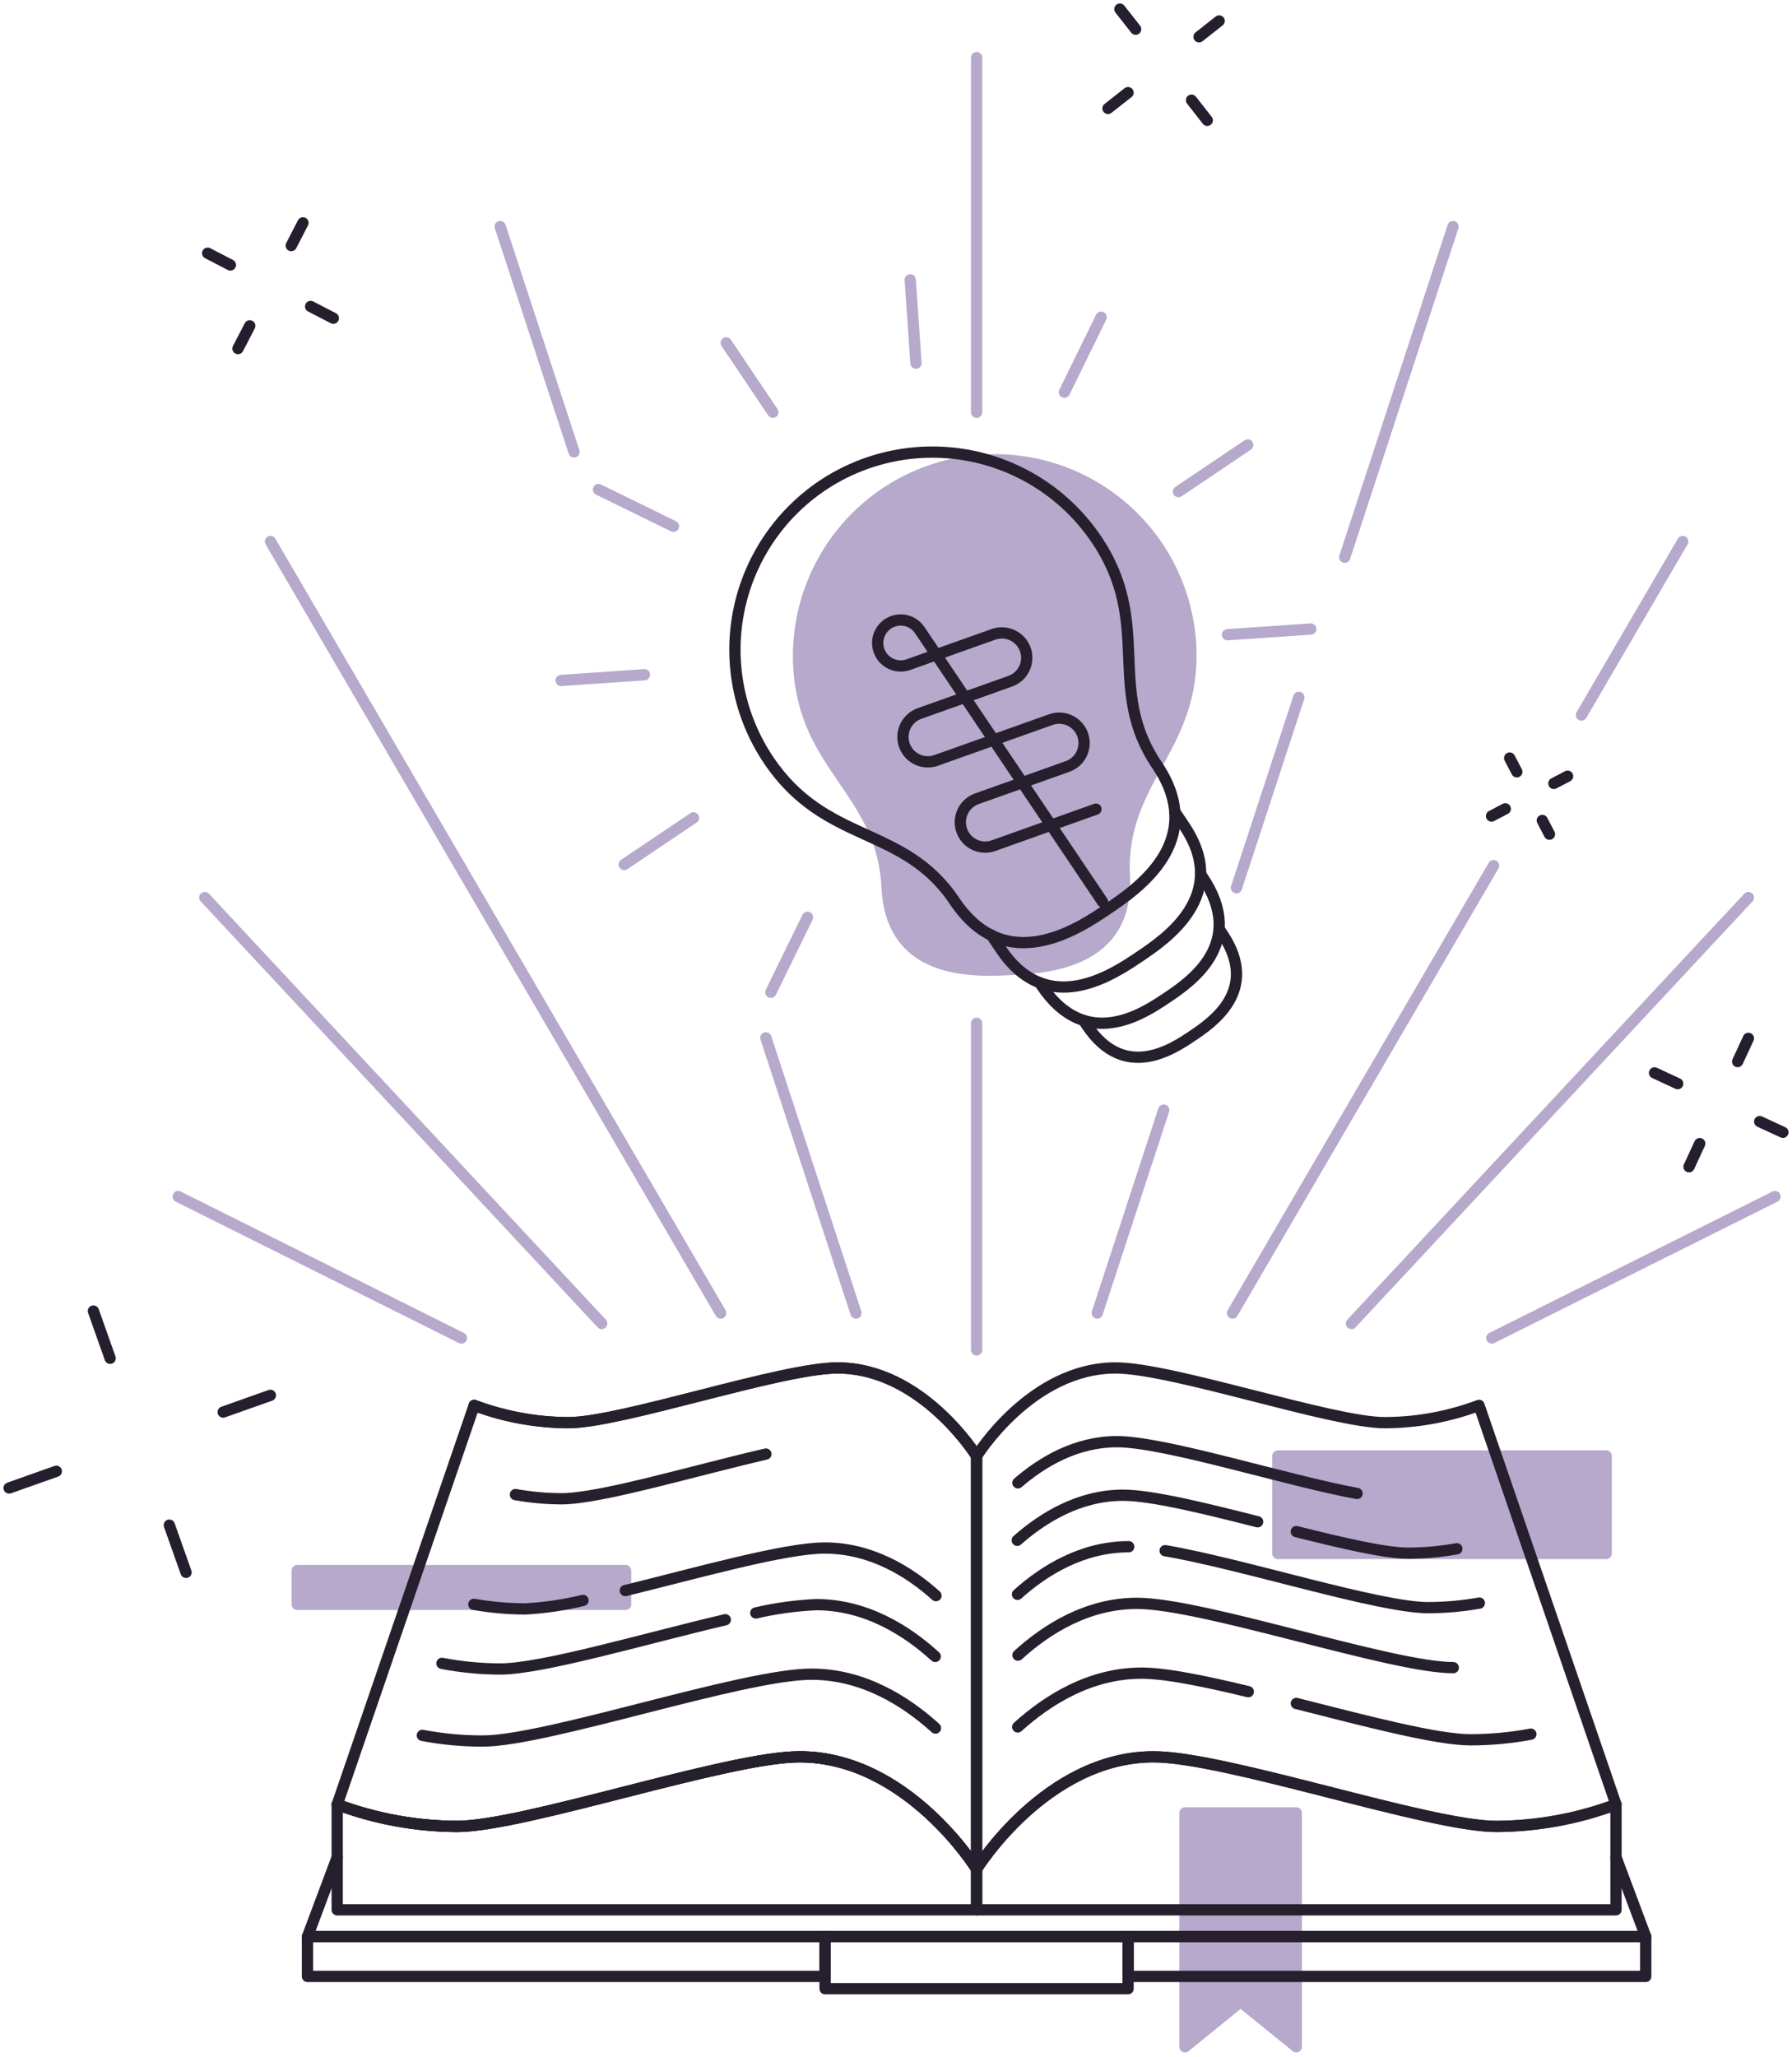 <svg width="393" height="451" viewBox="0 0 393 451" fill="none" xmlns="http://www.w3.org/2000/svg">
<path d="M137.196 344.352H65.182V351.766H137.196V344.352Z" fill="#B6A9CB" stroke="#B6A9CB" stroke-width="2.471" stroke-linejoin="round"/>
<path d="M352.251 319.234H280.236V340.599H352.251V319.234Z" fill="#B6A9CB" stroke="#B6A9CB" stroke-width="2.471" stroke-linejoin="round"/>
<path d="M259.873 448.777L272.081 438.867L284.29 448.777V397.484H259.873V448.777Z" fill="#B6A9CB" stroke="#B6A9CB" stroke-width="2.471" stroke-linejoin="round"/>
<path d="M370.414 255.817L372.762 250.738" stroke="#251E2E" stroke-width="2.471" stroke-linecap="round" stroke-linejoin="round"/>
<path d="M391.001 248.258L385.91 245.91" stroke="#251E2E" stroke-width="2.471" stroke-linecap="round" stroke-linejoin="round"/>
<path d="M383.438 227.664L381.078 232.755" stroke="#251E2E" stroke-width="2.471" stroke-linecap="round" stroke-linejoin="round"/>
<path d="M362.852 235.234L367.93 237.594" stroke="#251E2E" stroke-width="2.471" stroke-linecap="round" stroke-linejoin="round"/>
<path d="M327.104 178.921L330.118 177.34" stroke="#251E2E" stroke-width="2.471" stroke-linecap="round" stroke-linejoin="round"/>
<path d="M339.808 182.902L338.238 179.887" stroke="#251E2E" stroke-width="2.471" stroke-linecap="round" stroke-linejoin="round"/>
<path d="M343.785 170.188L340.77 171.769" stroke="#251E2E" stroke-width="2.471" stroke-linecap="round" stroke-linejoin="round"/>
<path d="M331.082 166.207L332.651 169.222" stroke="#251E2E" stroke-width="2.471" stroke-linecap="round" stroke-linejoin="round"/>
<path d="M267.372 4.594L262.961 8.066" stroke="#251E2E" stroke-width="2.471" stroke-linecap="round" stroke-linejoin="round"/>
<path d="M245.598 2L249.058 6.399" stroke="#251E2E" stroke-width="2.471" stroke-linecap="round" stroke-linejoin="round"/>
<path d="M242.992 23.772L247.391 20.312" stroke="#251E2E" stroke-width="2.471" stroke-linecap="round" stroke-linejoin="round"/>
<path d="M264.766 26.38L261.307 21.969" stroke="#251E2E" stroke-width="2.471" stroke-linecap="round" stroke-linejoin="round"/>
<path d="M73.103 69.766L68.123 67.195" stroke="#251E2E" stroke-width="2.471" stroke-linecap="round" stroke-linejoin="round"/>
<path d="M66.441 48.867L63.871 53.847" stroke="#251E2E" stroke-width="2.471" stroke-linecap="round" stroke-linejoin="round"/>
<path d="M45.545 55.516L50.525 58.098" stroke="#251E2E" stroke-width="2.471" stroke-linecap="round" stroke-linejoin="round"/>
<path d="M52.193 76.421L54.776 71.441" stroke="#251E2E" stroke-width="2.471" stroke-linecap="round" stroke-linejoin="round"/>
<path d="M20.486 287.453L24.156 297.808" stroke="#251E2E" stroke-width="2.471" stroke-linecap="round" stroke-linejoin="round"/>
<path d="M2 326.252L12.355 322.582" stroke="#251E2E" stroke-width="2.471" stroke-linecap="round" stroke-linejoin="round"/>
<path d="M40.803 344.749L37.133 334.395" stroke="#251E2E" stroke-width="2.471" stroke-linecap="round" stroke-linejoin="round"/>
<path d="M59.298 305.934L48.943 309.604" stroke="#251E2E" stroke-width="2.471" stroke-linecap="round" stroke-linejoin="round"/>
<path d="M354.4 395.641C345.989 398.786 337.086 400.413 328.106 400.448C313.414 400.448 268.794 385.188 253.002 385.188C229.389 385.188 214.178 409.79 214.178 409.79V418.736H354.4V395.641Z" stroke="#261F2E" stroke-width="2.471" stroke-linecap="round" stroke-linejoin="round"/>
<path d="M214.178 409.792C214.178 409.792 229.389 385.19 253.002 385.19C268.745 385.19 313.414 400.451 328.106 400.451C337.086 400.416 345.989 398.789 354.4 395.644L324.362 308.135C317.755 310.616 310.759 311.9 303.701 311.928C292.148 311.928 257.055 299.93 244.686 299.93C226.127 299.905 214.178 319.255 214.178 319.255V409.792Z" stroke="#261F2E" stroke-width="2.471" stroke-linecap="round" stroke-linejoin="round"/>
<path d="M73.953 395.641C82.365 398.786 91.268 400.413 100.248 400.448C114.94 400.448 159.56 385.188 175.351 385.188C198.965 385.188 214.176 409.79 214.176 409.79V418.736H73.953V395.641Z" stroke="#261F2E" stroke-width="2.471" stroke-linecap="round" stroke-linejoin="round"/>
<path d="M214.176 409.792C214.176 409.792 198.965 385.19 175.351 385.19C159.609 385.19 114.94 400.451 100.248 400.451C91.268 400.416 82.365 398.789 73.953 395.644L103.992 308.134C110.599 310.616 117.595 311.9 124.652 311.928C136.206 311.928 171.298 299.93 183.667 299.93C202.202 299.93 214.176 319.255 214.176 319.255V409.792Z" stroke="#261F2E" stroke-width="2.471" stroke-linecap="round" stroke-linejoin="round"/>
<path d="M214.176 409.79C214.176 409.79 198.965 385.188 175.351 385.188C159.609 385.188 114.94 400.448 100.248 400.448C91.268 400.413 82.365 398.786 73.953 395.641" stroke="#261F2E" stroke-width="2.471" stroke-linecap="round" stroke-linejoin="round"/>
<path d="M103.994 308.134C110.601 310.616 117.597 311.9 124.654 311.928C136.208 311.928 171.301 299.93 183.67 299.93C202.204 299.93 214.178 319.255 214.178 319.255" stroke="#261F2E" stroke-width="2.471" stroke-linecap="round" stroke-linejoin="round"/>
<path d="M113.037 327.697C116.394 328.297 119.797 328.603 123.207 328.611C131.609 328.611 152.245 322.433 167.962 318.812" stroke="#261F2E" stroke-width="2.471" stroke-linecap="round" stroke-linejoin="round"/>
<path d="M137.133 348.739C153.122 344.81 172.114 339.41 180.875 339.41C191.008 339.41 199.41 344.575 205.267 349.852" stroke="#261F2E" stroke-width="2.471" stroke-linecap="round" stroke-linejoin="round"/>
<path d="M103.918 351.763C107.619 352.414 111.368 352.749 115.125 352.764C119.421 352.541 123.686 351.917 127.865 350.898" stroke="#261F2E" stroke-width="2.471" stroke-linecap="round" stroke-linejoin="round"/>
<path d="M165.752 353.645C170.106 352.634 174.545 352.026 179.011 351.828C189.909 351.828 198.88 357.512 205.108 363.184" stroke="#261F2E" stroke-width="2.471" stroke-linecap="round" stroke-linejoin="round"/>
<path d="M96.924 364.701C101.115 365.504 105.371 365.917 109.639 365.936C118.956 365.936 141.284 359.301 159.065 355.137" stroke="#261F2E" stroke-width="2.471" stroke-linecap="round" stroke-linejoin="round"/>
<path d="M92.625 380.493C96.984 381.316 101.411 381.73 105.847 381.729C119.958 381.729 162.86 367.074 177.972 367.074C189.303 367.074 198.632 372.981 205.157 378.887" stroke="#261F2E" stroke-width="2.471" stroke-linecap="round" stroke-linejoin="round"/>
<path d="M297.609 327.449C282.237 324.645 255.497 316.094 244.957 316.094C236.036 316.094 228.597 320.493 223.234 325.126" stroke="#261F2E" stroke-width="2.471" stroke-linecap="round" stroke-linejoin="round"/>
<path d="M247.54 339.125C237.408 339.125 229.005 344.302 223.148 349.566" stroke="#261F2E" stroke-width="2.471" stroke-linecap="round" stroke-linejoin="round"/>
<path d="M324.436 351.484C320.736 352.141 316.987 352.476 313.229 352.485C302.355 352.485 272.749 342.945 255.523 339.992" stroke="#261F2E" stroke-width="2.471" stroke-linecap="round" stroke-linejoin="round"/>
<path d="M275.814 333.656C264.038 330.666 252.484 327.836 246.294 327.836C236.655 327.836 228.698 332.779 223.088 337.721" stroke="#261F2E" stroke-width="2.471" stroke-linecap="round" stroke-linejoin="round"/>
<path d="M319.505 339.577C315.986 340.208 312.417 340.531 308.842 340.541C303.775 340.541 294.434 338.354 284.289 335.809" stroke="#261F2E" stroke-width="2.471" stroke-linecap="round" stroke-linejoin="round"/>
<path d="M318.713 365.642C305.121 365.642 263.875 351.543 249.343 351.543C238.445 351.543 229.474 357.227 223.246 362.899" stroke="#261F2E" stroke-width="2.471" stroke-linecap="round" stroke-linejoin="round"/>
<path d="M273.761 370.909C264.196 368.598 255.621 366.844 250.382 366.844C239.051 366.844 229.722 372.75 223.197 378.644" stroke="#261F2E" stroke-width="2.471" stroke-linecap="round" stroke-linejoin="round"/>
<path d="M335.73 380.223C331.37 381.039 326.944 381.453 322.508 381.458C315.032 381.458 299.5 377.344 284.289 373.488" stroke="#261F2E" stroke-width="2.471" stroke-linecap="round" stroke-linejoin="round"/>
<path d="M354.399 407.199L360.924 424.622H67.43L73.954 407.199" stroke="#261F2E" stroke-width="2.471" stroke-linecap="round" stroke-linejoin="round"/>
<path d="M180.95 424.617H67.43V433.341H180.95V424.617Z" stroke="#261F2E" stroke-width="2.471" stroke-linecap="round" stroke-linejoin="round"/>
<path d="M360.924 424.617H247.404V433.341H360.924V424.617Z" stroke="#261F2E" stroke-width="2.471" stroke-linecap="round" stroke-linejoin="round"/>
<path d="M247.391 424.617H180.949V436.035H247.391V424.617Z" stroke="#261F2E" stroke-width="2.471" stroke-linecap="round" stroke-linejoin="round"/>
<path d="M215.957 99.63C204.241 100.215 193.236 105.426 185.359 114.119C177.482 122.811 173.377 134.275 173.945 145.992C175.057 168.876 192.306 173.967 193.307 194.553C194.308 215.139 213.671 214.2 221.555 213.817C229.438 213.434 248.813 212.495 247.812 191.909C246.811 171.323 263.431 164.576 262.368 141.692C262.088 135.881 260.665 130.182 258.18 124.922C255.694 119.661 252.196 114.943 247.885 111.036C243.575 107.129 238.536 104.111 233.057 102.153C227.578 100.196 221.767 99.339 215.957 99.63Z" fill="#B6A9CB"/>
<path d="M180.333 106.468C170.79 112.889 164.189 122.837 161.981 134.124C159.773 145.411 162.138 157.113 168.557 166.657C181.086 185.291 198.126 180.817 209.334 197.548C220.541 214.279 236.37 203.727 242.795 199.389C249.221 195.052 265.037 184.463 253.706 167.707C242.375 150.952 252.989 136.816 240.46 118.281C234.045 108.75 224.112 102.153 212.839 99.939C201.567 97.724 189.876 100.072 180.333 106.468V106.468Z" stroke="#261F2E" stroke-width="2.471" stroke-miterlimit="10" stroke-linecap="round"/>
<path d="M217.414 205.03L219.502 208.131C229.721 223.33 244.018 213.716 249.838 209.799C255.658 205.882 269.942 196.281 259.723 181.083L257.635 177.969" stroke="#261F2E" stroke-width="2.471" stroke-miterlimit="10" stroke-linecap="round"/>
<path d="M227.99 215.457L228.435 216.124C238.209 230.656 250.763 222.216 255.879 218.781C260.995 215.346 273.537 206.894 263.763 192.363L263.305 191.695" stroke="#261F2E" stroke-width="2.471" stroke-miterlimit="10" stroke-linecap="round"/>
<path d="M237.654 223.759L238.408 224.884C246.638 237.117 257.202 230.012 261.503 227.12C265.803 224.229 276.33 217.111 268.15 204.878L267.397 203.754" stroke="#261F2E" stroke-width="2.471" stroke-miterlimit="10" stroke-linecap="round"/>
<path d="M240.36 177.409L217.884 185.416C216.743 185.823 215.5 185.838 214.35 185.46C213.2 185.082 212.209 184.332 211.532 183.328C211.068 182.637 210.767 181.85 210.653 181.026C210.539 180.202 210.615 179.363 210.875 178.573C211.135 177.782 211.572 177.062 212.153 176.466C212.733 175.87 213.443 175.415 214.226 175.135L234.12 168.055C234.904 167.778 235.615 167.325 236.197 166.731C236.779 166.137 237.217 165.418 237.479 164.628C237.74 163.839 237.817 163 237.704 162.176C237.591 161.352 237.291 160.565 236.826 159.875C236.148 158.869 235.155 158.117 234.003 157.737C232.852 157.357 231.606 157.37 230.463 157.774L205.317 166.72C204.175 167.128 202.93 167.144 201.777 166.766C200.625 166.388 199.632 165.637 198.953 164.632C198.489 163.941 198.189 163.153 198.076 162.328C197.963 161.504 198.04 160.664 198.301 159.873C198.562 159.083 199 158.363 199.582 157.768C200.164 157.172 200.875 156.718 201.659 156.44L221.554 149.359C222.337 149.081 223.046 148.627 223.627 148.033C224.207 147.438 224.644 146.719 224.904 145.929C225.164 145.14 225.24 144.301 225.126 143.478C225.012 142.655 224.712 141.869 224.247 141.179C223.57 140.176 222.579 139.426 221.43 139.046C220.281 138.666 219.038 138.677 217.896 139.079L199.213 145.727C198.301 146.05 197.316 146.104 196.374 145.883C195.433 145.661 194.575 145.174 193.902 144.478C193.23 143.783 192.772 142.908 192.583 141.96C192.395 141.011 192.482 140.028 192.837 139.128C193.174 138.274 193.738 137.527 194.469 136.97C195.2 136.413 196.068 136.066 196.982 135.967C197.895 135.868 198.818 136.02 199.651 136.407C200.484 136.795 201.196 137.402 201.709 138.164L231.365 182.216L241.806 197.735" stroke="#261F2E" stroke-width="2.471" stroke-miterlimit="10" stroke-linecap="round"/>
<path d="M159.275 75.188L169.494 90.386" stroke="#B6A9CB" stroke-width="2.471" stroke-miterlimit="10" stroke-linecap="round"/>
<path d="M131.252 107.336L147.699 115.392" stroke="#B6A9CB" stroke-width="2.471" stroke-miterlimit="10" stroke-linecap="round"/>
<path d="M123.059 149.198L141.334 147.938" stroke="#B6A9CB" stroke-width="2.471" stroke-miterlimit="10" stroke-linecap="round"/>
<path d="M136.898 189.543L152.085 179.324" stroke="#B6A9CB" stroke-width="2.471" stroke-miterlimit="10" stroke-linecap="round"/>
<path d="M169.051 217.568L177.095 201.121" stroke="#B6A9CB" stroke-width="2.471" stroke-miterlimit="10" stroke-linecap="round"/>
<path d="M287.464 137.918L269.201 139.166" stroke="#B6A9CB" stroke-width="2.471" stroke-miterlimit="10" stroke-linecap="round"/>
<path d="M273.638 97.562L258.439 107.794" stroke="#B6A9CB" stroke-width="2.471" stroke-miterlimit="10" stroke-linecap="round"/>
<path d="M241.486 69.547L233.43 85.993" stroke="#B6A9CB" stroke-width="2.471" stroke-miterlimit="10" stroke-linecap="round"/>
<path d="M199.621 61.355L200.881 79.618" stroke="#B6A9CB" stroke-width="2.471" stroke-miterlimit="10" stroke-linecap="round"/>
<path d="M158.052 287.896L59.322 118.734" stroke="#B6A9CB" stroke-width="2.471" stroke-miterlimit="10" stroke-linecap="round"/>
<path d="M131.966 290.18L44.914 196.789" stroke="#B6A9CB" stroke-width="2.471" stroke-miterlimit="10" stroke-linecap="round"/>
<path d="M125.886 99.085L109.699 49.684" stroke="#B6A9CB" stroke-width="2.471" stroke-miterlimit="10" stroke-linecap="round"/>
<path d="M167.963 227.547L187.721 287.897" stroke="#B6A9CB" stroke-width="2.471" stroke-miterlimit="10" stroke-linecap="round"/>
<path d="M214.178 90.389V12.629" stroke="#B6A9CB" stroke-width="2.471" stroke-miterlimit="10" stroke-linecap="round"/>
<path d="M214.178 295.987V224.355" stroke="#B6A9CB" stroke-width="2.471" stroke-miterlimit="10" stroke-linecap="round"/>
<path d="M101.188 293.367L39.084 262.352" stroke="#B6A9CB" stroke-width="2.471" stroke-miterlimit="10" stroke-linecap="round"/>
<path d="M346.824 156.768L369.029 118.734" stroke="#B6A9CB" stroke-width="2.471" stroke-miterlimit="10" stroke-linecap="round"/>
<path d="M270.301 287.891L327.549 189.805" stroke="#B6A9CB" stroke-width="2.471" stroke-miterlimit="10" stroke-linecap="round"/>
<path d="M296.385 290.18L383.437 196.789" stroke="#B6A9CB" stroke-width="2.471" stroke-miterlimit="10" stroke-linecap="round"/>
<path d="M294.914 122.167L318.651 49.684" stroke="#B6A9CB" stroke-width="2.471" stroke-miterlimit="10" stroke-linecap="round"/>
<path d="M271.164 194.651L284.843 152.898" stroke="#B6A9CB" stroke-width="2.471" stroke-miterlimit="10" stroke-linecap="round"/>
<path d="M240.633 287.899L255.214 243.391" stroke="#B6A9CB" stroke-width="2.471" stroke-miterlimit="10" stroke-linecap="round"/>
<path d="M327.164 293.367L389.268 262.352" stroke="#B6A9CB" stroke-width="2.471" stroke-miterlimit="10" stroke-linecap="round"/>
</svg>
